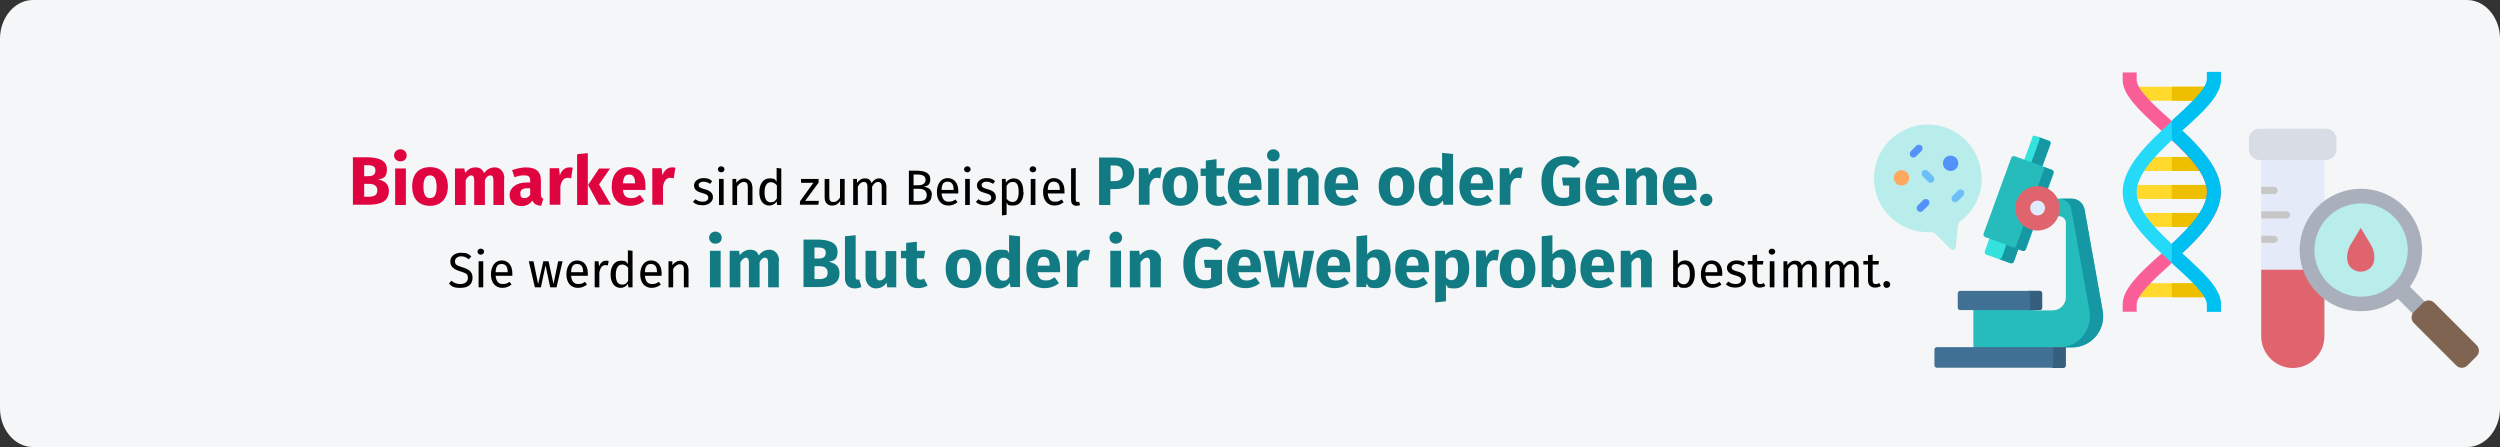 <?xml version="1.0" encoding="UTF-8"?>
<svg xmlns="http://www.w3.org/2000/svg" version="1.1" viewBox="0 0 911 163">
  <rect x="0" y="0" width="911" height="163" fill="#333333" stroke="none"/>
  <defs>
    <style>
      .cls-1, .cls-2, .cls-3, .cls-4, .cls-5, .cls-6 {
        fill-rule: evenodd;
      }

      .cls-1, .cls-7 {
        fill: #df646e;
      }

      .cls-8 {
        fill: #ffda2d;
      }

      .cls-9 {
        fill: #eebf00;
      }

      .cls-10 {
        fill: #ddebfd;
      }

      .cls-11 {
        fill: #537983;
      }

      .cls-11, .cls-12, .cls-13, .cls-14, .cls-15, .cls-16 {
        display: none;
      }

      .cls-17, .cls-5 {
        fill: #a9b0bb;
      }

      .cls-12 {
        fill: #3e5959;
      }

      .cls-18 {
        fill: #6cbff8;
      }

      .cls-19, .cls-15 {
        fill: #fa5e97;
      }

      .cls-2 {
        fill: #7e6451;
      }

      .cls-3 {
        fill: #d8dce5;
      }

      .cls-13 {
        fill: #d94f88;
      }

      .cls-20 {
        fill: #365f7e;
      }

      .cls-21 {
        fill: #ffa95f;
      }

      .cls-4 {
        fill: #e4eaf8;
      }

      .cls-22 {
        fill: #df0440;
      }

      .cls-23 {
        fill: #b9edeb;
      }

      .cls-24 {
        fill: #117a83;
      }

      .cls-25 {
        fill: #5392f9;
      }

      .cls-26 {
        fill: #25d9f8;
      }

      .cls-14 {
        fill: #bbdcff;
      }

      .cls-27 {
        fill: #34e2de;
      }

      .cls-16 {
        fill: #e0f4ff;
      }

      .cls-28 {
        fill: #1598a4;
      }

      .cls-29 {
        fill: #407194;
      }

      .cls-30 {
        fill: #25bcbb;
      }

      .cls-31 {
        fill: #00c0f1;
      }

      .cls-6 {
        fill: #c7c7c7;
      }

      .cls-32 {
        fill: #f5f6f7;
      }
    </style>
  </defs>
  <g>
    <g id="Ebene_3">
      <path id="Path-Copy" class="cls-32" d="M911,14.1v134.7c0,7.8-5.4,14.1-12,14.1H12c-6.6,0-12-6.4-12-14.1h0V14.1C0,6.4,5.4,0,12,0h887c6.6,0,12,6.4,12,14.1Z"></path>
    </g>
    <g id="Ebene_1">
      <g>
        <path class="cls-22" d="M141.7,69.6c0,3.9-3.2,5-7.5,5h-5.6v-17.3h4.9c4.6,0,7.5,1.2,7.5,4.4s-1.6,3.3-3.2,3.7c1.9.4,3.9,1.3,3.9,4.1ZM132.7,60.2v4h1.5c1.7,0,2.6-.6,2.6-2.1s-1-1.9-2.9-1.9h-1.2ZM137.5,69.4c0-1.7-1.2-2.4-3-2.4h-1.8v4.7h1.5c1.9,0,3.3-.4,3.3-2.3Z"></path>
        <path class="cls-22" d="M148.2,56.6c0,1.3-.9,2.2-2.3,2.2s-2.3-1-2.3-2.2,1-2.2,2.3-2.2,2.3,1,2.3,2.2ZM147.9,74.7h-3.9v-13.3h3.9v13.3Z"></path>
        <path class="cls-22" d="M163.2,68c0,4.2-2.4,7-6.5,7s-6.5-2.6-6.5-7.1,2.4-7,6.5-7,6.5,2.6,6.5,7.1ZM154.3,68c0,2.9.8,4.2,2.4,4.2s2.4-1.3,2.4-4.1-.8-4.2-2.4-4.2-2.4,1.3-2.4,4.1Z"></path>
        <path class="cls-22" d="M183.7,65v9.7h-3.9v-9c0-1.4-.5-1.8-1.1-1.8-.8,0-1.5.6-2,1.7v9.1h-3.9v-9c0-1.4-.5-1.8-1.1-1.8s-1.4.6-2,1.7v9.1h-3.9v-13.3h3.4l.3,1.6c1-1.3,2.2-2,3.8-2s2.6.8,3.1,2.1c1-1.4,2.3-2.1,4-2.1s3.4,1.5,3.4,4Z"></path>
        <path class="cls-22" d="M198,72.4l-.8,2.6c-1.5-.1-2.6-.6-3.2-1.9-1,1.4-2.4,2-4,2-2.6,0-4.3-1.7-4.3-4.1s2.2-4.5,6.2-4.5h1.3v-.6c0-1.6-.6-2-2.2-2s-2.1.2-3.5.7l-.9-2.6c1.7-.6,3.5-1,5-1,3.8,0,5.5,1.6,5.5,4.7v5.1c0,1,.3,1.4.9,1.6ZM193.2,71v-2.4h-1c-1.8,0-2.6.6-2.6,1.9s.5,1.7,1.5,1.7,1.6-.5,2.1-1.2Z"></path>
        <path class="cls-22" d="M208.7,61.2l-.6,3.8c-.4-.1-.8-.2-1.2-.2-1.6,0-2.3,1.2-2.7,3.1v6.7h-3.9v-13.3h3.4l.3,2.6c.6-1.8,1.9-2.9,3.4-2.9s.9,0,1.3.2Z"></path>
        <path class="cls-22" d="M214.2,74.7h-3.9v-18.5l3.9-.4v19ZM218.3,67.2l4.3,7.4h-4.4l-3.9-7.2,4-6h4l-4,5.8Z"></path>
        <path class="cls-22" d="M235.2,69.2h-8.2c.2,2.4,1.4,3,3,3s2-.4,3.2-1.2l1.6,2.2c-1.3,1-3,1.8-5.2,1.8-4.4,0-6.7-2.8-6.7-7s2.2-7.1,6.2-7.1,6.1,2.5,6.1,6.8,0,1,0,1.4ZM231.4,66.6c0-1.8-.6-3-2.1-3s-2.1.8-2.3,3.2h4.4v-.2Z"></path>
        <path class="cls-22" d="M246.1,61.2l-.6,3.8c-.4-.1-.8-.2-1.2-.2-1.6,0-2.3,1.2-2.7,3.1v6.7h-3.9v-13.3h3.4l.3,2.6c.6-1.8,1.9-2.9,3.4-2.9s.9,0,1.3.2Z"></path>
        <path d="M259.5,66l-.7,1c-.8-.5-1.6-.8-2.5-.8s-1.7.5-1.7,1.2.5,1.1,2,1.5c2,.5,3.2,1.3,3.2,3s-1.8,2.9-3.7,2.9-2.8-.5-3.6-1.2l.9-1c.8.6,1.6.9,2.7.9s2-.5,2-1.4-.5-1.3-2.3-1.8c-2.1-.5-2.9-1.4-2.9-2.8s1.5-2.6,3.4-2.6,2.3.4,3.2,1.1Z"></path>
        <path d="M264,61.7c0,.6-.5,1.1-1.2,1.1s-1.2-.5-1.2-1.1.5-1.1,1.2-1.1,1.2.5,1.2,1.1ZM263.7,74.7h-1.7v-9.5h1.7v9.5Z"></path>
        <path d="M274.2,67.9v6.8h-1.7v-6.6c0-1.4-.6-1.8-1.5-1.8s-1.8.7-2.4,1.7v6.7h-1.7v-9.5h1.4v1.4c.8-1,1.8-1.6,3-1.6s2.8,1.1,2.8,2.9Z"></path>
        <path d="M284.7,61.4v13.3h-1.5l-.2-1.3c-.6,1-1.6,1.5-2.7,1.5-2.3,0-3.6-2-3.6-4.9s1.4-5,3.7-5,1.9.5,2.6,1.2v-5l1.7.2ZM283.1,72.2v-4.6c-.6-.8-1.3-1.2-2.2-1.2-1.4,0-2.3,1.2-2.3,3.7s.8,3.6,2.2,3.6,1.7-.5,2.3-1.4Z"></path>
        <path d="M298.4,66.4l-5,6.8h5l-.2,1.4h-6.7v-1.2l4.9-6.8h-4.5v-1.4h6.4v1.3Z"></path>
        <path d="M307.6,74.7h-1.4v-1.5c-.8,1.2-1.7,1.7-3.1,1.7s-2.6-1-2.6-2.9v-6.8h1.7v6.6c0,1.3.4,1.8,1.5,1.8s1.8-.7,2.4-1.6v-6.8h1.7v9.5Z"></path>
        <path d="M323,67.9v6.8h-1.7v-6.6c0-1.4-.6-1.8-1.3-1.8-1,0-1.6.7-2.2,1.7v6.7h-1.7v-6.6c0-1.4-.6-1.8-1.3-1.8-1,0-1.6.7-2.2,1.7v6.7h-1.7v-9.5h1.4v1.4c.8-1,1.6-1.6,2.9-1.6s2,.6,2.4,1.7c.7-1,1.5-1.7,2.8-1.7s2.6,1.1,2.6,2.9Z"></path>
        <path d="M339.5,71.1c0,2.6-2,3.5-4.9,3.5h-3.4v-12.4h2.9c3.1,0,4.9,1,4.9,3.1s-1.1,2.5-2.3,2.7c1.4.3,2.9.9,2.9,3ZM332.9,63.6v3.9h1.9c1.4,0,2.5-.7,2.5-2s-1.1-1.9-2.9-1.9h-1.4ZM337.7,71.1c0-1.7-1.3-2.3-2.8-2.3h-2v4.5h1.7c1.8,0,3.1-.4,3.1-2.2Z"></path>
        <path d="M349.1,70.5h-6c.2,2.2,1.2,3,2.6,3s1.6-.3,2.5-.8l.7,1c-.9.7-2,1.2-3.3,1.2-2.6,0-4.2-1.9-4.2-4.9s1.5-5.1,3.9-5.1,3.9,1.8,3.9,4.7,0,.6,0,.8ZM347.5,69.1c0-1.9-.7-2.9-2.2-2.9s-2.1.9-2.2,3h4.4Z"></path>
        <path d="M353.7,61.7c0,.6-.5,1.1-1.2,1.1s-1.2-.5-1.2-1.1.5-1.1,1.2-1.1,1.2.5,1.2,1.1ZM353.4,74.7h-1.7v-9.5h1.7v9.5Z"></path>
        <path d="M362.6,66l-.7,1c-.8-.5-1.6-.8-2.5-.8s-1.7.5-1.7,1.2.5,1.1,2,1.5c2,.5,3.2,1.3,3.2,3s-1.8,2.9-3.7,2.9-2.8-.5-3.6-1.2l.9-1c.8.6,1.6.9,2.7.9s2-.5,2-1.4-.5-1.3-2.3-1.8c-2.1-.5-2.9-1.4-2.9-2.8s1.5-2.6,3.4-2.6,2.3.4,3.2,1.1Z"></path>
        <path d="M373,69.9c0,2.9-1.3,5-3.7,5s-1.9-.3-2.5-1.1v4.5l-1.7.2v-13.3h1.4v1.3c.8-1,1.9-1.5,2.9-1.5,2.5,0,3.5,2,3.5,5ZM371.2,69.9c0-2.5-.7-3.6-2.1-3.6s-1.8.7-2.3,1.5v4.6c.5.7,1.2,1.2,2.1,1.2,1.5,0,2.3-1.1,2.3-3.6Z"></path>
        <path d="M377.6,61.7c0,.6-.5,1.1-1.2,1.1s-1.2-.5-1.2-1.1.5-1.1,1.2-1.1,1.2.5,1.2,1.1ZM377.3,74.7h-1.7v-9.5h1.7v9.5Z"></path>
        <path d="M387.8,70.5h-6c.2,2.2,1.2,3,2.6,3s1.6-.3,2.5-.8l.7,1c-.9.7-2,1.2-3.3,1.2-2.6,0-4.2-1.9-4.2-4.9s1.5-5.1,3.9-5.1,3.9,1.8,3.9,4.7,0,.6,0,.8ZM386.2,69.1c0-1.9-.7-2.9-2.2-2.9s-2.1.9-2.2,3h4.4Z"></path>
        <path d="M390.3,72.8v-11.4l1.7-.2v11.6c0,.5.2.8.6.8s.4,0,.6-.1l.4,1.2c-.4.2-.8.3-1.3.3-1.2,0-2-.7-2-2.1Z"></path>
        <path class="cls-24" d="M413.3,63c0,4-2.8,5.9-6.8,5.9h-1.9v5.8h-4.1v-17.3h5.6c4.5,0,7.2,1.8,7.2,5.6ZM409.1,63c0-1.8-1-2.7-3-2.7h-1.4v5.7h1.5c1.8,0,3-.8,3-2.9Z"></path>
        <path class="cls-24" d="M423.4,61.2l-.6,3.8c-.4-.1-.8-.2-1.2-.2-1.6,0-2.3,1.2-2.7,3.1v6.7h-3.9v-13.3h3.4l.3,2.6c.6-1.8,1.9-2.9,3.4-2.9s.9,0,1.3.2Z"></path>
        <path class="cls-24" d="M436.6,68c0,4.2-2.4,7-6.5,7s-6.5-2.6-6.5-7.1,2.4-7,6.5-7,6.5,2.6,6.5,7.1ZM427.7,68c0,2.9.8,4.2,2.4,4.2s2.4-1.3,2.4-4.1-.8-4.2-2.4-4.2-2.4,1.3-2.4,4.1Z"></path>
        <path class="cls-24" d="M447.3,74c-1,.7-2.4,1-3.6,1-2.9,0-4.3-1.7-4.3-4.8v-6.1h-1.9v-2.7h1.9v-2.9l3.9-.5v3.3h3l-.4,2.7h-2.6v6.1c0,1.3.4,1.7,1.2,1.7s.9-.1,1.4-.4l1.3,2.5Z"></path>
        <path class="cls-24" d="M459.7,69.2h-8.2c.2,2.4,1.4,3,3,3s2-.4,3.2-1.2l1.6,2.2c-1.3,1-3,1.8-5.2,1.8-4.4,0-6.7-2.8-6.7-7s2.2-7.1,6.2-7.1,6.1,2.5,6.1,6.8,0,1,0,1.4ZM455.9,66.6c0-1.8-.6-3-2.1-3s-2.1.8-2.3,3.2h4.4v-.2Z"></path>
        <path class="cls-24" d="M466.3,56.6c0,1.3-.9,2.2-2.3,2.2s-2.3-1-2.3-2.2,1-2.2,2.3-2.2,2.3,1,2.3,2.2ZM466,74.7h-3.9v-13.3h3.9v13.3Z"></path>
        <path class="cls-24" d="M480.5,65v9.7h-3.9v-9c0-1.4-.5-1.8-1.2-1.8s-1.6.6-2.3,1.7v9.1h-3.9v-13.3h3.4l.3,1.6c1.1-1.3,2.4-2,4-2s3.7,1.5,3.7,4Z"></path>
        <path class="cls-24" d="M494.9,69.2h-8.2c.2,2.4,1.4,3,3,3s2-.4,3.2-1.2l1.6,2.2c-1.3,1-3,1.8-5.2,1.8-4.4,0-6.7-2.8-6.7-7s2.2-7.1,6.2-7.1,6.1,2.5,6.1,6.8,0,1,0,1.4ZM491.1,66.6c0-1.8-.6-3-2.1-3s-2.1.8-2.3,3.2h4.4v-.2Z"></path>
        <path class="cls-24" d="M515.4,68c0,4.2-2.4,7-6.5,7s-6.5-2.6-6.5-7.1,2.4-7,6.5-7,6.5,2.6,6.5,7.1ZM506.5,68c0,2.9.8,4.2,2.4,4.2s2.4-1.3,2.4-4.1-.8-4.2-2.4-4.2-2.4,1.3-2.4,4.1Z"></path>
        <path class="cls-24" d="M529.5,56.1v18.5h-3.5l-.2-1.5c-.8,1.1-2,2-3.8,2-3.4,0-5-2.8-5-7.1s2.1-7,5.4-7,2.4.5,3.1,1.2v-6.5l3.9.4ZM525.6,70.7v-5.7c-.6-.7-1.2-1.1-2.1-1.1-1.4,0-2.4,1.2-2.4,4.2s.9,4.2,2.2,4.2,1.7-.5,2.3-1.5Z"></path>
        <path class="cls-24" d="M544.1,69.2h-8.2c.2,2.4,1.4,3,3,3s2-.4,3.2-1.2l1.6,2.2c-1.3,1-3,1.8-5.2,1.8-4.4,0-6.7-2.8-6.7-7s2.2-7.1,6.2-7.1,6.1,2.5,6.1,6.8,0,1,0,1.4ZM540.3,66.6c0-1.8-.6-3-2.1-3s-2.1.8-2.3,3.2h4.4v-.2Z"></path>
        <path class="cls-24" d="M554.9,61.2l-.6,3.8c-.4-.1-.8-.2-1.2-.2-1.6,0-2.3,1.2-2.7,3.1v6.7h-3.9v-13.3h3.4l.3,2.6c.6-1.8,1.9-2.9,3.4-2.9s.9,0,1.3.2Z"></path>
        <path class="cls-24" d="M575.7,59l-2.1,2.2c-1.2-.9-2.1-1.3-3.5-1.3-2.4,0-4.2,1.8-4.2,6.1s1.2,6.1,3.6,6.1,1.6-.2,2.3-.6v-3.9h-2.2l-.4-2.9h6.6v8.6c-1.8,1.1-4,1.8-6.2,1.8-5.3,0-7.9-3.2-7.9-9.1s3.6-9.1,8.3-9.1,4.3.9,5.8,2.1Z"></path>
        <path class="cls-24" d="M590,69.2h-8.2c.2,2.4,1.4,3,3,3s2-.4,3.2-1.2l1.6,2.2c-1.3,1-3,1.8-5.2,1.8-4.4,0-6.7-2.8-6.7-7s2.2-7.1,6.2-7.1,6.1,2.5,6.1,6.8,0,1,0,1.4ZM586.2,66.6c0-1.8-.6-3-2.1-3s-2.1.8-2.3,3.2h4.4v-.2Z"></path>
        <path class="cls-24" d="M603.8,65v9.7h-3.9v-9c0-1.4-.5-1.8-1.2-1.8s-1.6.6-2.3,1.7v9.1h-3.9v-13.3h3.4l.3,1.6c1.1-1.3,2.4-2,4-2s3.7,1.5,3.7,4Z"></path>
        <path class="cls-24" d="M618.2,69.2h-8.2c.2,2.4,1.4,3,3,3s2-.4,3.2-1.2l1.6,2.2c-1.3,1-3,1.8-5.2,1.8-4.4,0-6.7-2.8-6.7-7s2.2-7.1,6.2-7.1,6.1,2.5,6.1,6.8,0,1,0,1.4ZM614.4,66.6c0-1.8-.6-3-2.1-3s-2.1.8-2.3,3.2h4.4v-.2Z"></path>
        <path class="cls-24" d="M624,72.8c0,1.2-1,2.3-2.2,2.3s-2.3-1-2.3-2.3,1-2.2,2.3-2.2,2.2,1,2.2,2.2Z"></path>
        <path d="M171.7,93.5l-.9,1c-.9-.8-1.8-1.1-2.8-1.1s-2.2.6-2.2,1.8.5,1.5,2.7,2.2c2,.6,3.7,1.4,3.7,3.8s-1.6,3.7-4.4,3.7-3.2-.6-4.2-1.6l.9-1c.9.8,1.9,1.2,3.3,1.2s2.7-.7,2.7-2.2-.6-1.7-2.7-2.4c-2.4-.7-3.7-1.7-3.7-3.6s1.6-3.2,3.9-3.2,2.8.5,3.8,1.4Z"></path>
        <path d="M176.4,91.7c0,.6-.5,1.1-1.2,1.1s-1.2-.5-1.2-1.1.5-1.1,1.2-1.1,1.2.5,1.2,1.1ZM176.1,104.7h-1.7v-9.5h1.7v9.5Z"></path>
        <path d="M186.6,100.5h-6c.2,2.2,1.2,3,2.6,3s1.6-.3,2.5-.8l.7,1c-.9.7-2,1.2-3.3,1.2-2.6,0-4.2-1.9-4.2-4.9s1.5-5.1,3.9-5.1,3.9,1.8,3.9,4.7,0,.6,0,.8ZM185,99.1c0-1.9-.7-2.9-2.2-2.9s-2.1.9-2.2,3h4.4Z"></path>
        <path d="M202.7,104.7h-2.2l-1.7-8-1.7,8h-2.2l-2.2-9.5h1.7l1.7,8.3,1.9-8.3h1.9l1.8,8.3,1.7-8.3h1.6l-2.2,9.5Z"></path>
        <path d="M214.1,100.5h-6c.2,2.2,1.2,3,2.6,3s1.6-.3,2.5-.8l.7,1c-.9.7-2,1.2-3.3,1.2-2.6,0-4.2-1.9-4.2-4.9s1.5-5.1,3.9-5.1,3.9,1.8,3.9,4.7,0,.6,0,.8ZM212.5,99.1c0-1.9-.7-2.9-2.2-2.9s-2.1.9-2.2,3h4.4Z"></path>
        <path d="M221.8,95.1l-.3,1.6c-.3,0-.5-.1-.8-.1-1.2,0-1.9.8-2.3,2.7v5.4h-1.7v-9.5h1.4l.2,1.9c.5-1.4,1.4-2.1,2.5-2.1s.6,0,.9.1Z"></path>
        <path d="M230.5,91.4v13.3h-1.5l-.2-1.3c-.6,1-1.6,1.5-2.7,1.5-2.3,0-3.6-2-3.6-4.9s1.4-5,3.7-5,1.9.5,2.6,1.2v-5l1.7.2ZM228.9,102.2v-4.6c-.6-.8-1.3-1.2-2.2-1.2-1.4,0-2.3,1.2-2.3,3.7s.8,3.6,2.2,3.6,1.7-.5,2.3-1.4Z"></path>
        <path d="M241,100.5h-6c.2,2.2,1.2,3,2.6,3s1.6-.3,2.5-.8l.7,1c-.9.7-2,1.2-3.3,1.2-2.6,0-4.2-1.9-4.2-4.9s1.5-5.1,3.9-5.1,3.9,1.8,3.9,4.7,0,.6,0,.8ZM239.4,99.1c0-1.9-.7-2.9-2.2-2.9s-2.1.9-2.2,3h4.4Z"></path>
        <path d="M250.9,97.9v6.8h-1.7v-6.6c0-1.4-.6-1.8-1.5-1.8s-1.8.7-2.4,1.7v6.7h-1.7v-9.5h1.4v1.4c.8-1,1.8-1.6,3-1.6s2.8,1.1,2.8,2.9Z"></path>
        <path class="cls-24" d="M263,86.6c0,1.3-.9,2.2-2.3,2.2s-2.3-1-2.3-2.2,1-2.2,2.3-2.2,2.3,1,2.3,2.2ZM262.6,104.7h-3.9v-13.3h3.9v13.3Z"></path>
        <path class="cls-24" d="M283.8,95v9.7h-3.9v-9c0-1.4-.5-1.8-1.1-1.8-.8,0-1.5.6-2,1.7v9.1h-3.9v-9c0-1.4-.5-1.8-1.1-1.8s-1.4.6-2,1.7v9.1h-3.9v-13.3h3.4l.3,1.6c1-1.3,2.2-2,3.8-2s2.6.7,3.1,2.1c1-1.4,2.3-2.1,4-2.1s3.4,1.5,3.4,4Z"></path>
        <path class="cls-24" d="M305.9,99.6c0,3.9-3.2,5-7.5,5h-5.6v-17.3h4.9c4.6,0,7.5,1.2,7.5,4.4s-1.6,3.3-3.2,3.7c1.9.4,3.9,1.3,3.9,4.1ZM296.8,90.2v4h1.5c1.7,0,2.6-.6,2.6-2.1s-1-1.9-2.9-1.9h-1.2ZM301.6,99.4c0-1.8-1.2-2.4-3-2.4h-1.8v4.7h1.5c1.9,0,3.3-.4,3.3-2.3Z"></path>
        <path class="cls-24" d="M307.9,101.3v-15.2l3.9-.4v15.4c0,.5.2.8.7.8s.5,0,.6-.1l.8,2.8c-.6.2-1.4.5-2.4.5-2.3,0-3.6-1.4-3.6-3.8Z"></path>
        <path class="cls-24" d="M326.7,104.7h-3.4l-.2-1.7c-1,1.4-2.2,2.1-4,2.1s-3.7-1.6-3.7-4.2v-9.5h3.9v9c0,1.3.5,1.8,1.3,1.8s1.6-.5,2.1-1.5v-9.2h3.9v13.3Z"></path>
        <path class="cls-24" d="M338.1,104c-1,.7-2.4,1-3.6,1-2.9,0-4.3-1.7-4.3-4.8v-6.1h-1.9v-2.7h1.9v-2.9l3.9-.4v3.3h3l-.4,2.7h-2.6v6.1c0,1.3.4,1.7,1.2,1.7s.9-.1,1.4-.4l1.3,2.5Z"></path>
        <path class="cls-24" d="M357.6,98c0,4.2-2.4,7-6.5,7s-6.5-2.6-6.5-7.1,2.4-7,6.5-7,6.5,2.6,6.5,7.1ZM348.7,98c0,2.9.8,4.2,2.4,4.2s2.4-1.3,2.4-4.1-.8-4.2-2.4-4.2-2.4,1.3-2.4,4.1Z"></path>
        <path class="cls-24" d="M371.7,86.1v18.5h-3.5l-.2-1.5c-.8,1.1-2,2-3.8,2-3.4,0-5-2.8-5-7.1s2.1-7,5.4-7,2.4.5,3.1,1.2v-6.5l3.9.4ZM367.8,100.7v-5.7c-.6-.7-1.2-1.1-2.1-1.1-1.4,0-2.4,1.2-2.4,4.2s.9,4.2,2.2,4.2,1.7-.5,2.3-1.5Z"></path>
        <path class="cls-24" d="M386.3,99.2h-8.2c.2,2.4,1.4,3,3,3s2-.4,3.2-1.2l1.6,2.2c-1.3,1-3,1.8-5.2,1.8-4.4,0-6.7-2.8-6.7-7s2.2-7.1,6.2-7.1,6.1,2.5,6.1,6.8,0,1,0,1.4ZM382.5,96.6c0-1.8-.6-3-2.1-3s-2.1.8-2.3,3.2h4.4v-.2Z"></path>
        <path class="cls-24" d="M397.2,91.2l-.6,3.8c-.4-.1-.8-.2-1.2-.2-1.6,0-2.3,1.2-2.7,3.1v6.7h-3.9v-13.3h3.4l.3,2.6c.6-1.8,1.9-2.9,3.4-2.9s.9,0,1.3.2Z"></path>
        <path class="cls-24" d="M408.9,86.6c0,1.3-.9,2.2-2.3,2.2s-2.3-1-2.3-2.2,1-2.2,2.3-2.2,2.3,1,2.3,2.2ZM408.5,104.7h-3.9v-13.3h3.9v13.3Z"></path>
        <path class="cls-24" d="M423,95v9.7h-3.9v-9c0-1.4-.5-1.8-1.2-1.8s-1.6.6-2.3,1.7v9.1h-3.9v-13.3h3.4l.3,1.6c1.1-1.3,2.4-2,4-2s3.7,1.5,3.7,4Z"></path>
        <path class="cls-24" d="M445.2,89l-2.1,2.2c-1.2-.9-2.1-1.3-3.5-1.3-2.4,0-4.2,1.8-4.2,6.1s1.2,6.1,3.6,6.1,1.6-.2,2.3-.6v-3.9h-2.2l-.4-2.9h6.6v8.6c-1.8,1.1-4,1.8-6.2,1.8-5.3,0-7.9-3.2-7.9-9.1s3.6-9.1,8.3-9.1,4.3.9,5.8,2.1Z"></path>
        <path class="cls-24" d="M459.5,99.2h-8.2c.2,2.4,1.4,3,3,3s2-.4,3.2-1.2l1.6,2.2c-1.3,1-3,1.8-5.2,1.8-4.4,0-6.7-2.8-6.7-7s2.2-7.1,6.2-7.1,6.1,2.5,6.1,6.8,0,1,0,1.4ZM455.7,96.6c0-1.8-.6-3-2.1-3s-2.1.8-2.3,3.2h4.4v-.2Z"></path>
        <path class="cls-24" d="M476.1,104.7h-4.7l-1.8-9.7-1.7,9.7h-4.7l-2.8-13.3h4l1.4,10.3,2.1-10.3h3.8l1.8,10.3,1.6-10.3h3.8l-2.8,13.3Z"></path>
        <path class="cls-24" d="M492,99.2h-8.2c.2,2.4,1.4,3,3,3s2-.4,3.2-1.2l1.6,2.2c-1.3,1-3,1.8-5.2,1.8-4.4,0-6.7-2.8-6.7-7s2.2-7.1,6.2-7.1,6.1,2.5,6.1,6.8,0,1,0,1.4ZM488.2,96.6c0-1.8-.6-3-2.1-3s-2.1.8-2.3,3.2h4.4v-.2Z"></path>
        <path class="cls-24" d="M506.8,98c0,4.1-2,7-5.3,7s-2.7-.6-3.5-1.7l-.2,1.3h-3.5v-18.5l3.9-.4v7c.8-1.1,2.1-1.8,3.6-1.8,3.2,0,4.9,2.6,4.9,7.1ZM502.7,98c0-3.4-.9-4.2-2.2-4.2s-1.7.6-2.2,1.5v5.5c.5.8,1.2,1.3,2.1,1.3,1.4,0,2.3-1.1,2.3-4.2Z"></path>
        <path class="cls-24" d="M520.7,99.2h-8.2c.2,2.4,1.4,3,3,3s2-.4,3.2-1.2l1.6,2.2c-1.3,1-3,1.8-5.2,1.8-4.4,0-6.7-2.8-6.7-7s2.2-7.1,6.2-7.1,6.1,2.5,6.1,6.8,0,1,0,1.4ZM516.9,96.6c0-1.8-.6-3-2.1-3s-2.1.8-2.3,3.2h4.4v-.2Z"></path>
        <path class="cls-24" d="M535.4,98c0,4.1-2,7.1-5.3,7.1s-2.4-.5-3.2-1.4v6.1l-3.9.4v-18.8h3.5l.2,1.5c1.1-1.4,2.5-1.9,3.8-1.9,3.4,0,4.9,2.7,4.9,7ZM531.3,98c0-3.3-.8-4.2-2.1-4.2s-1.7.6-2.3,1.5v5.6c.5.8,1.2,1.2,2,1.2,1.5,0,2.4-1.2,2.4-4.1Z"></path>
        <path class="cls-24" d="M546.3,91.2l-.6,3.8c-.4-.1-.8-.2-1.2-.2-1.6,0-2.3,1.2-2.7,3.1v6.7h-3.9v-13.3h3.4l.3,2.6c.6-1.8,1.9-2.9,3.4-2.9s.9,0,1.3.2Z"></path>
        <path class="cls-24" d="M559.5,98c0,4.2-2.4,7-6.5,7s-6.5-2.6-6.5-7.1,2.4-7,6.5-7,6.5,2.6,6.5,7.1ZM550.6,98c0,2.9.8,4.2,2.4,4.2s2.4-1.3,2.4-4.1-.8-4.2-2.4-4.2-2.4,1.3-2.4,4.1Z"></path>
        <path class="cls-24" d="M574.3,98c0,4.1-2,7-5.3,7s-2.7-.6-3.5-1.7l-.2,1.3h-3.5v-18.5l3.9-.4v7c.8-1.1,2.1-1.8,3.6-1.8,3.2,0,4.9,2.6,4.9,7.1ZM570.2,98c0-3.4-.9-4.2-2.2-4.2s-1.7.6-2.2,1.5v5.5c.5.8,1.2,1.3,2.1,1.3,1.4,0,2.3-1.1,2.3-4.2Z"></path>
        <path class="cls-24" d="M588.2,99.2h-8.2c.2,2.4,1.4,3,3,3s2-.4,3.2-1.2l1.6,2.2c-1.3,1-3,1.8-5.2,1.8-4.4,0-6.7-2.8-6.7-7s2.2-7.1,6.2-7.1,6.1,2.5,6.1,6.8,0,1,0,1.4ZM584.4,96.6c0-1.8-.6-3-2.1-3s-2.1.8-2.3,3.2h4.4v-.2Z"></path>
        <path class="cls-24" d="M601.9,95v9.7h-3.9v-9c0-1.4-.5-1.8-1.2-1.8s-1.6.6-2.3,1.7v9.1h-3.9v-13.3h3.4l.3,1.6c1.1-1.3,2.4-2,4-2s3.7,1.5,3.7,4Z"></path>
        <path d="M617.6,99.9c0,3-1.4,5-3.7,5s-1.9-.5-2.5-1.3l-.2,1h-1.5v-13.3l1.7-.2v5.2c.6-.9,1.5-1.4,2.7-1.4,2.1,0,3.5,1.8,3.5,5ZM615.8,99.9c0-2.7-.9-3.6-2.2-3.6s-1.7.7-2.2,1.5v4.5c.5.8,1.2,1.3,2.1,1.3,1.4,0,2.3-1.1,2.3-3.7Z"></path>
        <path d="M627.5,100.5h-6c.2,2.2,1.2,3,2.6,3s1.6-.3,2.5-.8l.7,1c-.9.7-2,1.2-3.3,1.2-2.6,0-4.2-1.9-4.2-4.9s1.5-5.1,3.9-5.1,3.9,1.8,3.9,4.7,0,.6,0,.8ZM625.8,99.1c0-1.9-.7-2.9-2.2-2.9s-2.1.9-2.2,3h4.4Z"></path>
        <path d="M635.9,96l-.7,1c-.8-.5-1.6-.8-2.5-.8s-1.7.5-1.7,1.2.5,1.1,2,1.5c2,.5,3.2,1.3,3.2,3s-1.8,2.9-3.7,2.9-2.8-.5-3.6-1.2l.9-1c.8.6,1.6.9,2.7.9s2-.5,2-1.4-.5-1.3-2.3-1.8c-2.1-.5-2.9-1.4-2.9-2.8s1.5-2.6,3.4-2.6,2.3.4,3.2,1.1Z"></path>
        <path d="M643.3,104.2c-.6.4-1.3.6-2.1.6-1.6,0-2.6-.9-2.6-2.7v-5.7h-1.7v-1.3h1.7v-2.1l1.7-.2v2.3h2.3l-.2,1.3h-2.1v5.7c0,1,.3,1.4,1.1,1.4s.8-.1,1.3-.4l.6,1.1Z"></path>
        <path d="M646.9,91.7c0,.6-.5,1.1-1.2,1.1s-1.2-.5-1.2-1.1.5-1.1,1.2-1.1,1.2.5,1.2,1.1ZM646.6,104.7h-1.7v-9.5h1.7v9.5Z"></path>
        <path d="M662,97.9v6.8h-1.7v-6.6c0-1.4-.6-1.8-1.3-1.8-1,0-1.6.7-2.2,1.7v6.7h-1.7v-6.6c0-1.4-.6-1.8-1.3-1.8-1,0-1.6.7-2.2,1.7v6.7h-1.7v-9.5h1.4v1.4c.8-1,1.6-1.6,2.9-1.6s2,.6,2.4,1.7c.7-1,1.5-1.7,2.8-1.7s2.6,1.1,2.6,2.9Z"></path>
        <path d="M677.3,97.9v6.8h-1.7v-6.6c0-1.4-.6-1.8-1.3-1.8-1,0-1.6.7-2.2,1.7v6.7h-1.7v-6.6c0-1.4-.6-1.8-1.3-1.8-1,0-1.6.7-2.2,1.7v6.7h-1.7v-9.5h1.4v1.4c.8-1,1.6-1.6,2.9-1.6s2,.6,2.4,1.7c.7-1,1.5-1.7,2.8-1.7s2.6,1.1,2.6,2.9Z"></path>
        <path d="M685.4,104.2c-.6.4-1.3.6-2.1.6-1.6,0-2.6-.9-2.6-2.7v-5.7h-1.7v-1.3h1.7v-2.1l1.7-.2v2.3h2.3l-.2,1.3h-2.1v5.7c0,1,.3,1.4,1.1,1.4s.8-.1,1.3-.4l.6,1.1Z"></path>
        <path d="M688.8,103.6c0,.7-.5,1.3-1.3,1.3s-1.2-.6-1.2-1.3.5-1.2,1.2-1.2,1.3.6,1.3,1.2Z"></path>
      </g>
      <g>
        <g>
          <path class="cls-8" d="M778,103.2h26.7v5.1h-26.7v-5.1Z"></path>
          <path class="cls-9" d="M791.4,103.2h13.4v5.1h-13.4v-5.1Z"></path>
          <path class="cls-8" d="M780,77.6h22.8v5.1h-22.8v-5.1Z"></path>
          <path class="cls-9" d="M791.4,77.6h11.4v5.1h-11.4v-5.1Z"></path>
          <path class="cls-8" d="M776,67.4h30.7v5.1h-30.7v-5.1Z"></path>
          <path class="cls-9" d="M791.4,67.4h15.3v5.1h-15.3v-5.1Z"></path>
          <path class="cls-8" d="M780,57.2h22.8v5.1h-22.8v-5.1Z"></path>
          <path class="cls-9" d="M791.4,57.2h11.4v5.1h-11.4v-5.1Z"></path>
          <path class="cls-8" d="M778,31.6h26.7v5.1h-26.7v-5.1Z"></path>
          <path class="cls-9" d="M791.4,31.6h13.4v5.1h-13.4v-5.1Z"></path>
          <path class="cls-19" d="M809.3,70c0,9.4-9.4,18.1-17.9,25.8-.2.2-.4.4-.6.6-5.7,5.2-12.2,11.1-12.2,14.5v2.7h-5.1v-2.7c0-5.7,6.4-11.6,13.9-18.3,1.3-1.2,2.7-2.5,4-3.7,6.7-6.2,12.8-12.8,12.8-18.9s-6.1-12.7-12.8-18.9c-1.3-1.3-2.7-2.5-4-3.7-7.4-6.8-13.9-12.6-13.9-18.3v-2.7h5.1v2.7c0,3.5,6.5,9.4,12.2,14.5.2.2.4.4.6.6,8.5,7.7,17.9,16.5,17.9,25.8Z"></path>
          <path class="cls-31" d="M809.3,70c0,9.4-9.4,18.1-17.9,25.8v-7c6.7-6.2,12.8-12.8,12.8-18.9s-6.1-12.7-12.8-18.9v-7c8.5,7.7,17.9,16.5,17.9,25.8Z"></path>
          <path class="cls-26" d="M778.6,70c0,6.1,6.1,12.7,12.8,18.9,1.3,1.3,2.7,2.5,4,3.7,7.4,6.8,13.9,12.6,13.9,18.3v2.7h-5.1v-2.7c0-3.5-6.5-9.4-12.2-14.5-.2-.2-.4-.4-.6-.6-8.5-7.7-17.9-16.5-17.9-25.8s9.4-18.1,17.9-25.8c.2-.2.4-.4.6-.6,5.7-5.2,12.2-11.1,12.2-14.5v-2.7h5.1v2.7c0,5.7-6.4,11.6-13.9,18.3-1.3,1.2-2.7,2.5-4,3.7-6.7,6.2-12.8,12.8-12.8,18.9Z"></path>
          <path class="cls-31" d="M809.3,26.3v2.7c0,5.7-6.4,11.6-13.9,18.3-1.3,1.2-2.7,2.5-4,3.7v-7c.2-.2.4-.4.6-.6,5.7-5.2,12.2-11.1,12.2-14.5v-2.7h5.1Z"></path>
          <path class="cls-31" d="M809.3,110.9v2.7h-5.1v-2.7c0-3.5-6.5-9.4-12.2-14.5-.2-.2-.4-.4-.6-.6v-7c1.3,1.3,2.7,2.5,4,3.7,7.4,6.8,13.9,12.6,13.9,18.3Z"></path>
          <path class="cls-15" d="M843,108.3l3.6-3.6,3.6-3.6-20.3-20.4-3.6,3.6-3.6,3.6,20.4,20.3Z"></path>
          <path class="cls-13" d="M846.6,104.7l3.6-3.6-20.3-20.4-3.6,3.6,20.3,20.3Z"></path>
          <path class="cls-11" d="M811.8,93c5.9,0,11.8-2.3,16.3-6.8,9-9,9-23.6,0-32.5-9-9-23.6-9-32.5,0-9,9-9,23.6,0,32.5,4.5,4.5,10.4,6.8,16.3,6.8Z"></path>
          <path class="cls-12" d="M828.1,86.2c9-9,9-23.6,0-32.5-9-9-23.6-9-32.5,0l32.5,32.5Z"></path>
          <path class="cls-16" d="M824.5,82.6c7-7,7-18.4,0-25.4-7-7-18.3-7-25.3,0-7,7-7,18.4,0,25.4,7,7,18.3,7,25.3,0Z"></path>
          <path class="cls-14" d="M824.5,82.6c7-7,7-18.4,0-25.4-7-7-18.3-7-25.3,0l25.4,25.4Z"></path>
        </g>
        <g>
          <g>
            <path class="cls-4" d="M847,56.4h-23v66.1c0,6.3,5.2,11.5,11.5,11.5s11.5-5.2,11.5-11.5V56.4Z"></path>
            <path class="cls-6" d="M824,68.2v2.5h4.7c.7,0,1.3-.6,1.3-1.3s-.6-1.3-1.3-1.3h-4.7ZM824,77.1v2.5h9.2c.7,0,1.3-.6,1.3-1.3s-.6-1.3-1.3-1.3h-9.2ZM824,86v2.5h4.7c.7,0,1.3-.6,1.3-1.3s-.6-1.3-1.3-1.3h-4.7Z"></path>
            <path class="cls-3" d="M847.6,46.9h-24.3c-2.1,0-3.8,1.7-3.8,3.8v3.8c0,2.1,1.7,3.8,3.8,3.8h24.3c2.1,0,3.8-1.7,3.8-3.8v-3.8c0-2.1-1.7-3.8-3.8-3.8h0Z"></path>
            <path class="cls-1" d="M824,98.3v24.3c0,6.3,5.2,11.5,11.5,11.5s11.5-5.2,11.5-11.5v-24.3h-23Z"></path>
          </g>
          <g>
            <g>
              <path class="cls-5" d="M872.1,107.2l4.4-4.4,8.5,8.5-4.4,4.4-8.5-8.5Z"></path>
              <circle class="cls-17" cx="860.3" cy="91.1" r="22.3"></circle>
              <circle class="cls-23" cx="860.4" cy="91.1" r="17" transform="translate(2.1 200.4) rotate(-13.3)"></circle>
              <path class="cls-2" d="M879.6,113.7l3.4-3.4c1.1-1.1,2.9-1.1,4,0l15.5,15.5c1.1,1.1,1.1,2.9,0,4l-3.4,3.4c-1.1,1.1-2.9,1.1-4,0l-15.5-15.5c-1.1-1.1-1.1-2.9,0-4h0Z"></path>
            </g>
            <path class="cls-1" d="M860.3,83.1l3.6,6c1.5,2.4,2,6.4,0,8.4-2,2-5.3,2-7.3,0-2-2-1.5-6,0-8.4l3.6-6Z"></path>
          </g>
        </g>
        <g>
          <g>
            <path class="cls-27" d="M724.9,87l-1.6,4.5c-.2.5,0,1.1.6,1.3l8.6,3.1c.5.2,1.1,0,1.3-.6l1.6-4.5-3.6-6-7,2.1Z"></path>
            <path class="cls-23" d="M722.1,65c0-10.9-8.9-19.8-19.9-19.6-10.6.1-19.2,8.8-19.3,19.3-.2,11,8.7,19.9,19.6,19.9s.9,0,1.3,0c.4,0,.9.1,1.2.4l5.9,5.8c.6.6,1.7.2,1.8-.7l.8-8.2c0-.4.3-.8.6-1.1,4.9-3.6,8.1-9.3,8.1-15.8h0Z"></path>
            <path class="cls-27" d="M740.6,50.1l-3,8.2,1.1,4.6,5.5-2.2,3-8.2c.2-.5,0-1-.6-1.2l-4.9-1.8c-.5-.2-1,0-1.2.6h0Z"></path>
          </g>
          <path class="cls-28" d="M746.6,51.3l-3.8-1.4c.4.1.6.7.4,1.1l-3,8.2,4,1.5,3-8.2c.2-.5,0-1-.6-1.2h0Z"></path>
          <path class="cls-30" d="M722.8,85.2l10.1-27.7c.2-.5.7-.7,1.2-.6l13.7,5c.5.2.7.7.6,1.2l-10.1,27.7c-.2.5-.7.7-1.2.6l-13.7-5c-.5-.2-.7-.7-.6-1.2h0Z"></path>
          <path class="cls-28" d="M747.7,61.9l-3.3-1.2c.4.2.6.7.4,1.2l-10.1,27.7c-.2.5-.7.8-1.1.6l3.3,1.2c.5.2,1,0,1.2-.6l10.1-27.7c.2-.5,0-1-.6-1.2Z"></path>
          <path class="cls-28" d="M731.1,89.2l-1.6,4.5c-.2.5-.7.8-1.1.7l4.2,1.5c.5.2,1.1,0,1.3-.6l1.6-4.5-4.4-1.6Z"></path>
          <path class="cls-30" d="M719.1,111.3v17l31.1-1.7h4.8c7.1,0,12.5-6.4,11.2-13.4l-6.6-36.9c-.4-2.2-2.4-3.9-4.6-3.9h-14v6.4h9.4c1.3,0,2.4,1.1,2.4,2.4v27.1c0,2.6-2.1,4.8-4.8,4.8h-5.8l-23.1-1.7Z"></path>
          <path class="cls-28" d="M766.2,113.2l-6.6-36.9c-.4-2.2-2.4-3.9-4.6-3.9h-4.8c2.3,0,4.2,1.6,4.6,3.9l6.6,36.9c1.2,7-4.1,13.4-11.2,13.4h4.8c7.1,0,12.5-6.4,11.2-13.4h0Z"></path>
          <path class="cls-29" d="M704.9,127.4v5.7c0,.5.4.9.9.9h46.1c.5,0,.9-.4.9-.9v-6.6h-47c-.5,0-.9.4-.9.9h0Z"></path>
          <path class="cls-20" d="M748.2,126.6v6.6c0,.5-.4.9-.9.9h4.5c.5,0,.9-.4.9-.9v-6.6h-4.5Z"></path>
          <path class="cls-29" d="M713.4,106.9v5.2c0,.5.4.9.9.9h28.9c.5,0,.9-.4.9-.9v-5.2c0-.5-.4-.9-.9-.9h-28.9c-.5,0-.9.4-.9.9h0Z"></path>
          <path class="cls-20" d="M743.3,106h-4.5c.5,0,.9.4.9.9v5.2c0,.5-.4.9-.9.9h4.5c.5,0,.9-.4.9-.9v-5.2c0-.5-.4-.9-.9-.9Z"></path>
          <g>
            <circle class="cls-7" cx="742.5" cy="75.8" r="8.1" transform="translate(-2.6 119.8) rotate(-9.2)"></circle>
            <circle class="cls-10" cx="742.5" cy="75.8" r="2.7"></circle>
          </g>
          <circle class="cls-25" cx="710.8" cy="59.5" r="2.8"></circle>
          <circle class="cls-21" cx="692.9" cy="64.8" r="2.8"></circle>
          <path class="cls-18" d="M712.4,73.7c-.3,0-.7-.1-.9-.4-.5-.5-.5-1.4,0-1.9l2-2c.5-.5,1.4-.5,1.9,0,.5.5.5,1.4,0,1.9l-2,2c-.3.3-.6.4-.9.4Z"></path>
          <path class="cls-25" d="M697.2,57.4c-.3,0-.7-.1-.9-.4-.5-.5-.5-1.4,0-1.9l2-2c.5-.5,1.4-.5,1.9,0,.5.5.5,1.4,0,1.9l-2,2c-.3.3-.6.4-.9.4Z"></path>
          <path class="cls-18" d="M703.5,66.6c-.3,0-.7-.1-.9-.4l-2-2c-.5-.5-.5-1.4,0-1.9.5-.5,1.4-.5,1.9,0l2,2c.5.5.5,1.4,0,1.9-.3.3-.6.4-.9.4Z"></path>
          <path class="cls-25" d="M699.7,77.2c-.3,0-.7-.1-.9-.4-.5-.5-.5-1.4,0-1.9l2-2c.5-.5,1.4-.5,1.9,0,.5.5.5,1.4,0,1.9l-2,2c-.3.3-.6.4-.9.4h0Z"></path>
        </g>
      </g>
    </g>
  </g>
</svg>

